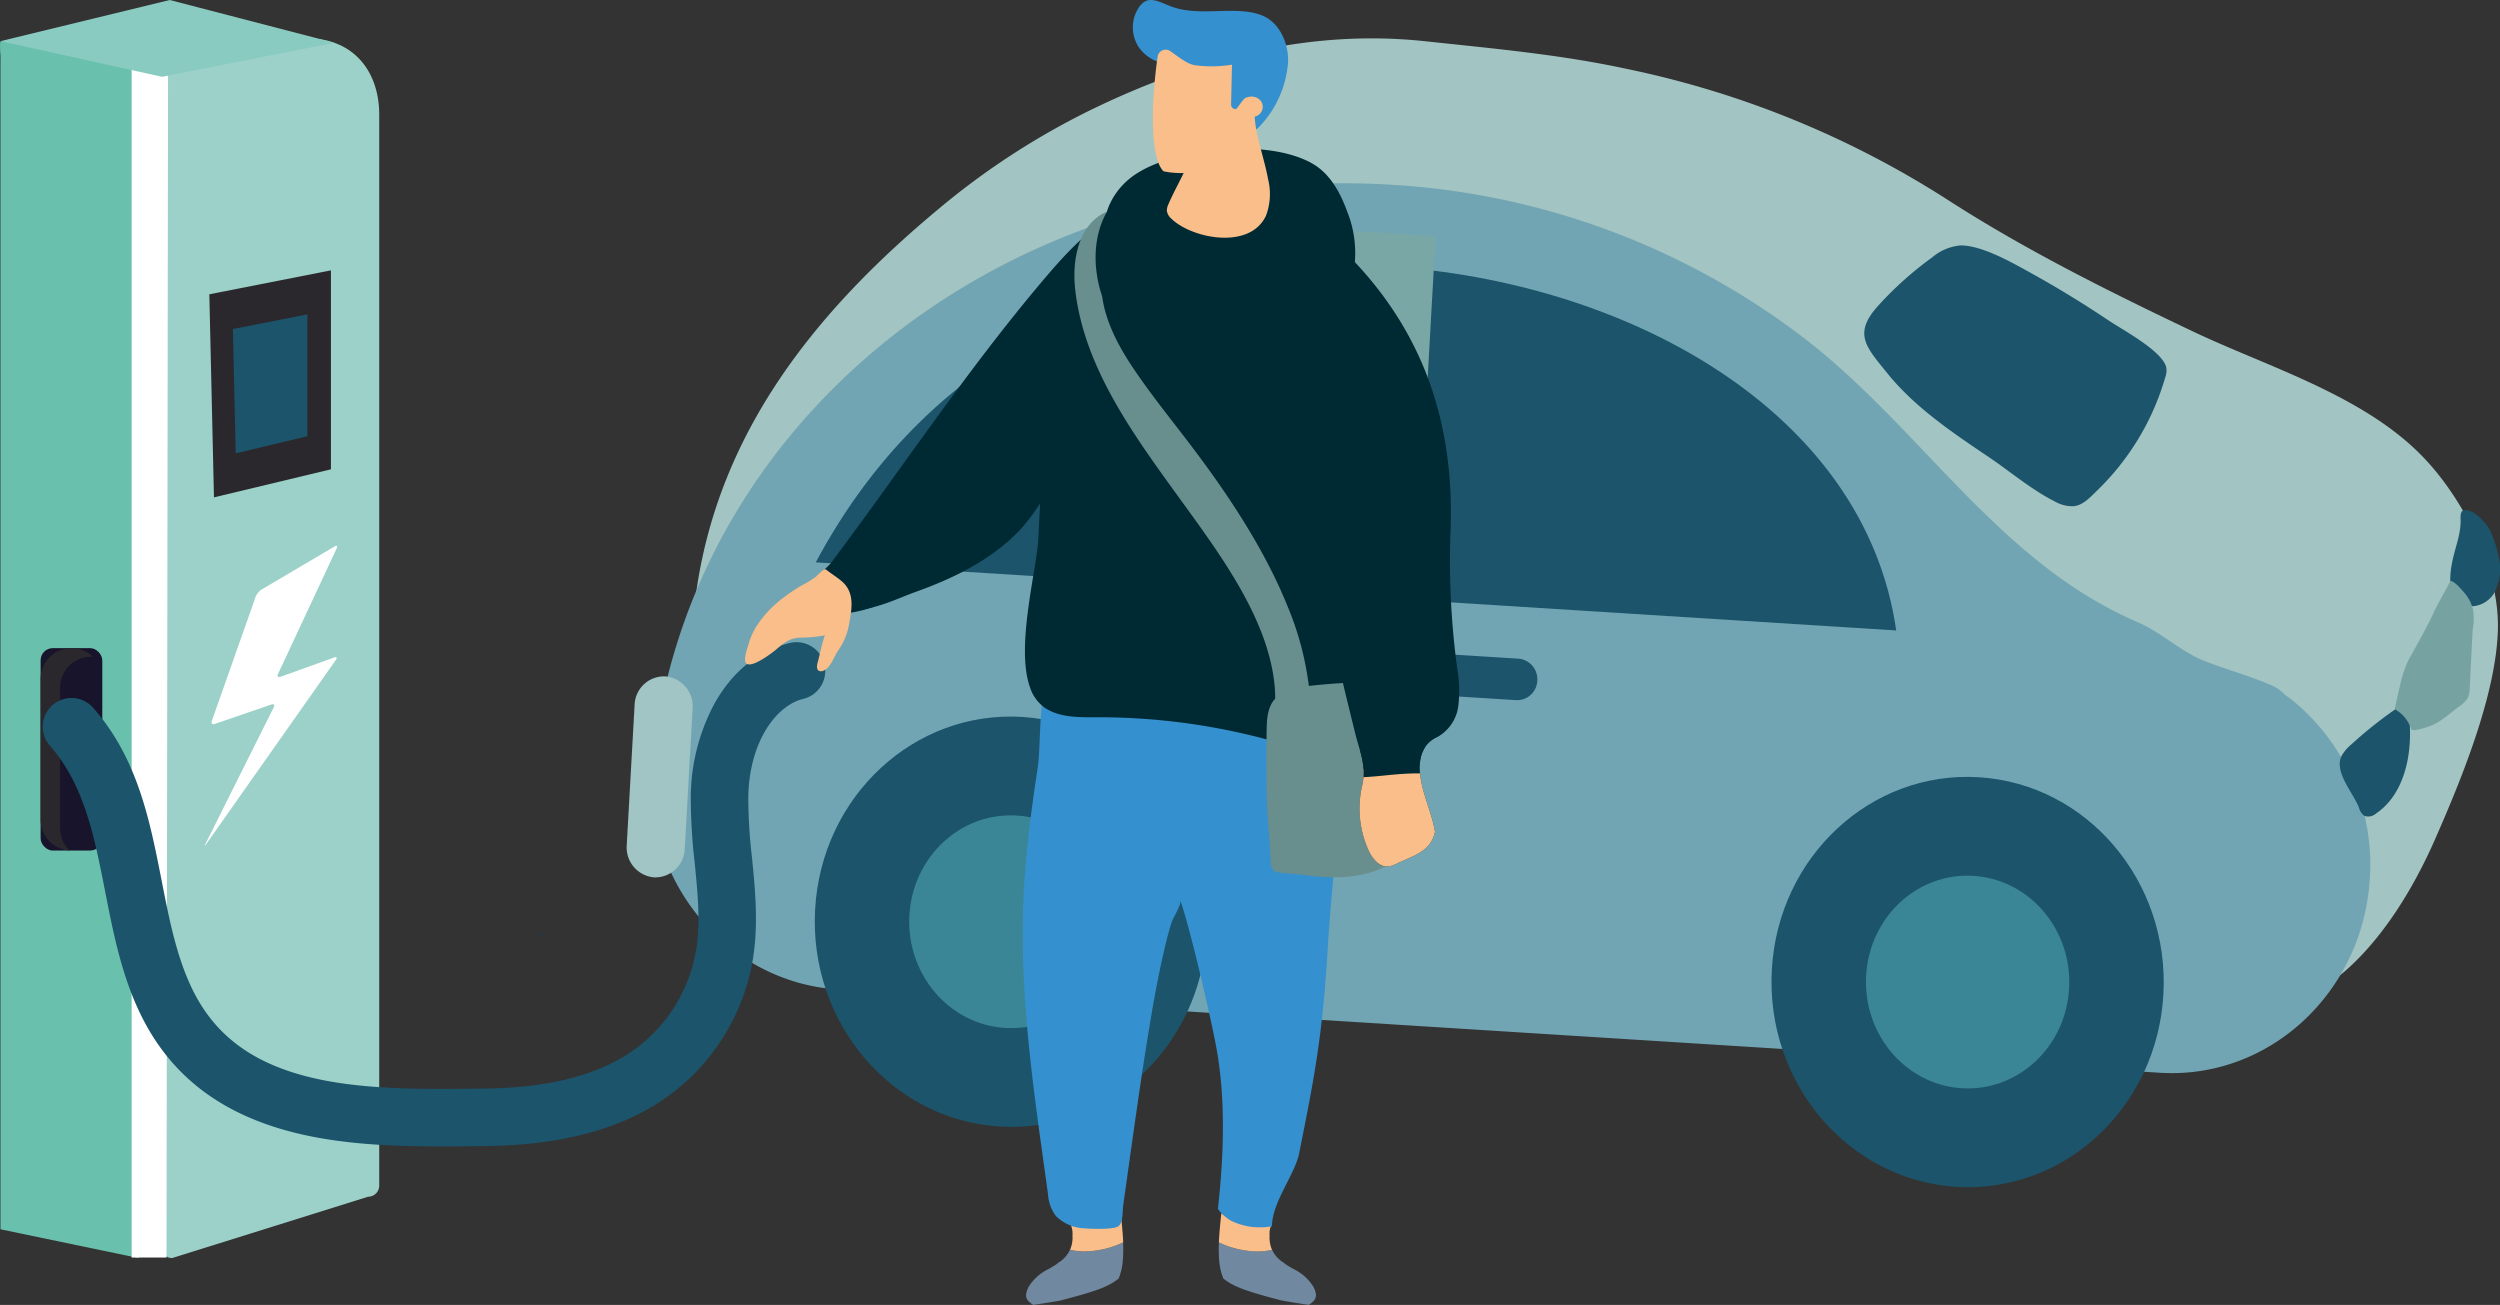 <svg xmlns="http://www.w3.org/2000/svg" width="461.685" height="240.982" viewBox="0 0 461.685 240.982"><rect x="0" y="0" width="461.685" height="240.982" fill="#333333" stroke="none"/><g id="Groupe_555" data-name="Groupe 555" transform="translate(-907.666 -2105.363)"><g id="Groupe_375" data-name="Groupe 375" transform="translate(1097.157 2334.147)"><g id="Groupe_374" data-name="Groupe 374"><path id="Trac&#xE9;_2404" data-name="Trac&#xE9; 2404" d="M992.953,2218.46c.009.022.042-.116.078-.264s.064-.292.082-.336l.022-.051.031-.08c.033-.084.078-.189.12-.278a.991.991,0,0,0,.038-.1l.024-.053.009-.024a8.837,8.837,0,0,1,3.806-3.409h0l.071-.044.26-.153,0,0c.207-.122.413-.243.616-.367.142-.085.275-.176.411-.264h0c.094-.074.187-.192.278-.192h0l.018,0h0c.024-.015.036-.031.058-.047v-.009c0-.073.151-.186.22-.186h0c.1,0,.191-.123.282-.2a.982.982,0,0,1,.107-.064h0l.033-.028.064-.056-.064.056c.036-.029.069-.062.1-.094.056-.047.111-.1.165-.146l.064-.062c.049-.046.1-.1.145-.142l.087-.094.113-.122c.04-.045.078-.091.115-.138l.074-.089c.055-.069.106-.138.158-.209l.016-.02a5,5,0,0,0,.48-.84,5.554,5.554,0,0,0,.418-1.462c.027-.185.044-.371.06-.56-.009.189-.027.375-.053.56a5.547,5.547,0,0,1-.418,1.465h0a12.46,12.46,0,0,0,2.893.3,17.284,17.284,0,0,0,6.924-1.676,27.216,27.216,0,0,1-.042,3.242,11.3,11.3,0,0,1-.773,3.428c-.1.08-.193.16-.3.238-.125.094-.255.186-.389.276s-.273.179-.418.264c-.071.044-.142.087-.216.129-.146.082-.3.164-.453.244q-.35.18-.727.351c-.253.113-.516.222-.786.331-.18.071-.364.142-.556.211s-.38.135-.58.2-.4.138-.6.2-.416.132-.629.2-.436.133-.658.2c-1.335.4-2.822.789-4.455,1.222-1.658.3-3.333.557-5.006.809a5.449,5.449,0,0,1-.7-.531,1.67,1.67,0,0,1-.531-.7c-.045-.122-.091-.436-.1-.451A3.69,3.69,0,0,1,992.953,2218.46Z" transform="translate(-992.944 -2208.325)" fill="#7088a0"></path></g></g><g id="Groupe_377" data-name="Groupe 377" transform="translate(1105.267 2329.388)"><g id="Groupe_376" data-name="Groupe 376"><path id="Trac&#xE9;_2405" data-name="Trac&#xE9; 2405" d="M997.012,2211.5c.027-.185.044-.371.053-.56a.33.33,0,0,0,0-.046c0-.063,0-.125,0-.189.007-.1-.018-.2-.02-.3a4.172,4.172,0,0,0-.238-1.87v-.007a2.169,2.169,0,0,0-.038-.449l.027,0a12.108,12.108,0,0,0,7.868-1.031,9.062,9.062,0,0,0,1.307-.866c.173,1.8.376,3.6.449,5.408a17.276,17.276,0,0,1-6.924,1.676,12.5,12.5,0,0,1-2.893-.3h0A5.548,5.548,0,0,0,997.012,2211.5Z" transform="translate(-996.594 -2206.183)" fill="#f9be89"></path></g></g><g id="Groupe_379" data-name="Groupe 379" transform="translate(1132.737 2334.147)"><g id="Groupe_378" data-name="Groupe 378"><path id="Trac&#xE9;_2406" data-name="Trac&#xE9; 2406" d="M1026.9,2218.46a.935.935,0,0,1-.075-.264c-.033-.14-.067-.292-.085-.336l-.02-.051-.033-.08c-.033-.084-.078-.189-.12-.278-.013-.038-.029-.071-.038-.1a.525.525,0,0,1-.029-.064l0-.013a8.82,8.82,0,0,0-3.8-3.409h0l-.071-.044-.258-.153-.007,0c-.2-.122-.413-.243-.615-.367-.14-.085-.273-.176-.411-.264h0c-.093-.074-.187-.192-.278-.192h-.016l-.006,0c-.022-.015-.036-.031-.055-.047v-.009c0-.073-.151-.186-.22-.186h0c-.1,0-.191-.123-.282-.2-.038-.026-.071-.044-.107-.064h0l-.022-.017-.073-.067.064.056c-.035-.029-.071-.062-.1-.094-.056-.047-.111-.1-.164-.146L1020,2212c-.049-.046-.1-.1-.144-.142l-.087-.094c-.038-.04-.078-.08-.114-.122s-.078-.091-.115-.138l-.076-.089c-.053-.069-.106-.138-.158-.209l-.02-.031a4.9,4.9,0,0,1-.475-.829,5.639,5.639,0,0,1-.418-1.462c-.027-.185-.045-.371-.058-.56a5.223,5.223,0,0,0,.054.56,5.543,5.543,0,0,0,.416,1.465h0a12.472,12.472,0,0,1-2.893.3,17.275,17.275,0,0,1-6.924-1.676,27.254,27.254,0,0,0,.04,3.242,11.291,11.291,0,0,0,.773,3.428c.1.08.2.16.3.238.127.094.258.186.391.276s.273.179.416.264c.071.044.142.087.218.129.144.082.3.164.451.244.235.12.475.237.729.351s.516.222.785.331c.182.071.367.142.558.211s.38.135.58.2.4.138.6.2.418.132.631.2.433.133.658.2c1.335.4,2.822.789,4.453,1.222,1.66.3,3.333.557,5.008.809a5.447,5.447,0,0,0,.7-.531,1.66,1.66,0,0,0,.529-.7c.044-.122.094-.436.1-.451A3.169,3.169,0,0,0,1026.9,2218.46Z" transform="translate(-1008.957 -2208.325)" fill="#7088a0"></path></g></g><g id="Groupe_381" data-name="Groupe 381" transform="translate(1145.523 2339.117)"><g id="Groupe_380" data-name="Groupe 380"><path id="Trac&#xE9;_2407" data-name="Trac&#xE9; 2407" d="M1015.333,2210.931c-.209-.122-.418-.243-.622-.369.2.124.411.244.616.367Z" transform="translate(-1014.711 -2210.562)" fill="#f9be89"></path></g></g><g id="Groupe_383" data-name="Groupe 383" transform="translate(1145.112 2338.854)"><g id="Groupe_382" data-name="Groupe 382"><path id="Trac&#xE9;_2408" data-name="Trac&#xE9; 2408" d="M1014.937,2210.707c-.14-.085-.276-.176-.411-.264h0C1014.664,2210.532,1014.8,2210.622,1014.937,2210.707Z" transform="translate(-1014.526 -2210.443)" fill="#f9be89"></path></g></g><g id="Groupe_385" data-name="Groupe 385" transform="translate(1144.048 2338.069)"><g id="Groupe_384" data-name="Groupe 384"><path id="Trac&#xE9;_2409" data-name="Trac&#xE9; 2409" d="M1014.111,2210.146l.031.029h0l-.025-.017-.073-.067Z" transform="translate(-1014.047 -2210.09)" fill="#f9be89"></path></g></g><g id="Groupe_387" data-name="Groupe 387" transform="translate(1132.767 2329.388)"><g id="Groupe_386" data-name="Groupe 386"><path id="Trac&#xE9;_2410" data-name="Trac&#xE9; 2410" d="M1018.372,2211.5a5.147,5.147,0,0,1-.053-.56.16.16,0,0,1,0-.046,1.807,1.807,0,0,1,0-.189c-.007-.1.016-.2.018-.3a4.229,4.229,0,0,1,.238-1.87v-.007a2.026,2.026,0,0,1,.04-.449l-.04.007a12.091,12.091,0,0,1-7.855-1.033,8.967,8.967,0,0,1-1.307-.866c-.173,1.8-.376,3.6-.449,5.408a17.268,17.268,0,0,0,6.924,1.676,12.512,12.512,0,0,0,2.893-.3h0A5.542,5.542,0,0,1,1018.372,2211.5Z" transform="translate(-1008.97 -2206.183)" fill="#f9be89"></path></g></g><g id="Groupe_398" data-name="Groupe 398" transform="translate(1023.398 2112.454)"><path id="Trac&#xE9;_2411" data-name="Trac&#xE9; 2411" d="M1010.725,2140a138.855,138.855,0,0,1,29.6-18.983c19.074-9.025,39.172-14.192,60.195-11.939,12.414,1.333,24.9,2.442,37.141,5.088a175.368,175.368,0,0,1,59.719,24.431c14.31,9.186,29.5,16.727,44.756,23.994,13.748,6.548,31.015,11.625,42.094,22.678,7.7,7.686,14.725,21.044,14.4,32.514-.344,12.1-6.839,27.842-11.639,38.753-9.035,20.534-26.284,41.069-49.162,27.135-6.544-3.984-11.133-10.607-16.379-16.318-14.832-16.143-35.513-25.314-56.52-29.544s-42.572-3.909-63.956-3.573l-69.458,1.09c-11.928-.75-23.751,1.756-35.717-.053a91.57,91.57,0,0,1-16.485-3.873c-5.12-1.875-8.221-5.733-12.263-9.9a6.381,6.381,0,0,1-1.607-2.227,6.492,6.492,0,0,1-.169-2.622C967.826,2183.765,986.886,2159.82,1010.725,2140Z" transform="translate(-953.067 -2108.554)" fill="#a2c4c2"></path><g id="Groupe_397" data-name="Groupe 397" transform="translate(0 26.747)"><g id="Groupe_388" data-name="Groupe 388" transform="translate(4.338)"><path id="Trac&#xE9;_2412" data-name="Trac&#xE9; 2412" d="M1265.024,2216.112c-.46-.376-.953-.707-1.429-1.056a7.407,7.407,0,0,0-2.753-1.855c-.056-.02-.122-.055-.18-.08-4.01-1.708-8.212-2.817-12.041-4.357-4.391-1.766-7.762-5.186-12.219-7.108-25.573-11.02-39.494-35.177-61.017-52.011a138.73,138.73,0,0,0-76.642-28.768c-68.816-4.322-127.886,41.258-136.188,103.182a37.822,37.822,0,0,0-.638,4.76c-.026.471,0,.929-.009,1.4-.06.817-.16,1.615-.207,2.442l.186.011c.753,19.489,15.532,35.607,34.535,36.805l244.054,15.386c20.24,1.275,37.621-14.864,38.81-36.035A39.165,39.165,0,0,0,1265.024,2216.112Z" transform="translate(-961.702 -2120.592)" fill="#72a5b3"></path></g><g id="Groupe_396" data-name="Groupe 396" transform="translate(0 8.646)"><g id="Groupe_389" data-name="Groupe 389" transform="translate(34.736 89.848)"><path id="Trac&#xE9;_2413" data-name="Trac&#xE9; 2413" d="M1047.759,2205.084c-1.173,20.892-18.314,36.8-38.281,35.54s-35.206-19.208-34.032-40.1,18.314-36.8,38.281-35.537S1048.933,2184.2,1047.759,2205.084Z" transform="translate(-975.383 -2164.917)" fill="#1b546b"></path></g><g id="Groupe_390" data-name="Groupe 390" transform="translate(52.174 108.091)"><path id="Trac&#xE9;_2414" data-name="Trac&#xE9; 2414" d="M1020.762,2193.953c-.609,10.837-9.5,19.081-19.849,18.429s-18.258-9.957-17.65-20.793,9.5-19.076,19.852-18.425S1021.371,2183.127,1020.762,2193.953Z" transform="translate(-983.23 -2173.128)" fill="#3b8696"></path></g><g id="Groupe_391" data-name="Groupe 391" transform="translate(211.416 100.984)"><path id="Trac&#xE9;_2415" data-name="Trac&#xE9; 2415" d="M1127.27,2210.1c-1.173,20.892-18.314,36.8-38.277,35.539s-35.208-19.208-34.035-40.1,18.314-36.8,38.281-35.539S1128.443,2189.211,1127.27,2210.1Z" transform="translate(-1054.895 -2169.93)" fill="#1b546b"></path></g><g id="Groupe_392" data-name="Groupe 392" transform="translate(228.858 119.228)"><path id="Trac&#xE9;_2416" data-name="Trac&#xE9; 2416" d="M1100.268,2198.965c-.609,10.836-9.495,19.081-19.845,18.429s-18.254-9.957-17.645-20.794,9.492-19.076,19.847-18.425S1100.875,2188.139,1100.268,2198.965Z" transform="translate(-1062.745 -2178.14)" fill="#3b8696"></path></g><g id="Groupe_393" data-name="Groupe 393" transform="translate(34.92 6.416)"><path id="Trac&#xE9;_2417" data-name="Trac&#xE9; 2417" d="M1174.994,2194.9c-5.793-40.423-49.507-64.439-93.878-67.235s-83.875,13.863-105.651,54.658Z" transform="translate(-975.465 -2127.37)" fill="#1b546b"></path></g><g id="Groupe_394" data-name="Groupe 394" transform="translate(127.137)"><path id="Trac&#xE9;_2418" data-name="Trac&#xE9; 2418" d="M1034.821,2204.043l-17.855-1.126,4.4-78.435,17.855,1.125Z" transform="translate(-1016.967 -2124.482)" fill="#78a7a5"></path></g><g id="Groupe_395" data-name="Groupe 395" transform="translate(0 82.417)"><path id="Trac&#xE9;_2419" data-name="Trac&#xE9; 2419" d="M970.471,2193.432a5.451,5.451,0,0,1-5.671,5.266h0a5.541,5.541,0,0,1-5.042-5.941l1.455-25.909a5.444,5.444,0,0,1,5.671-5.264h0a5.536,5.536,0,0,1,5.042,5.939Z" transform="translate(-959.75 -2161.573)" fill="#a0c5c4"></path></g></g></g><path id="Trac&#xE9;_2420" data-name="Trac&#xE9; 2420" d="M1101.223,2173.922c1.611-.142,2.786-1.3,4.44-2.951a47.347,47.347,0,0,0,12.547-20.931,3.374,3.374,0,0,0,.127-1.929c-.975-3.022-8.048-6.775-10.617-8.5q-7.1-4.767-14.636-8.924c-3.318-1.828-8.817-4.973-12.734-4.926a9.4,9.4,0,0,0-5.224,2.222,64.007,64.007,0,0,0-9.99,8.957c-4.664,5.164-2.157,7.61,1.74,12.439,5.02,6.223,11.917,10.888,18.7,15.449,3.946,2.654,7.941,6.075,12.216,8.211A6.521,6.521,0,0,0,1101.223,2173.922Z" transform="translate(-834.056 -2087.526)" fill="#1b546b"></path><path id="Trac&#xE9;_2421" data-name="Trac&#xE9; 2421" d="M1108.833,2184.332c6.2-4.193,7.128-13.721,5.669-20.656a77.358,77.358,0,0,0-10.279,7.941,7.533,7.533,0,0,0-1.744,2.056c-1.509,2.958,2.2,6.9,3.213,9.628a2.565,2.565,0,0,0,1.006,1.484A2.183,2.183,0,0,0,1108.833,2184.332Z" transform="translate(-785.768 -2041.194)" fill="#1b546b"></path><path id="Trac&#xE9;_2422" data-name="Trac&#xE9; 2422" d="M1120.2,2156.2a22.289,22.289,0,0,0-1.464-4.546,9.257,9.257,0,0,0-2.511-2.977c-.514-.469-1.809-1.138-2.547-.849-.591.233-.462,1.448-.46,1.929.006,2.315-.818,4.437-1.347,6.657-.7,2.923-1.149,6.632,1.191,8.4,1.913,1.446,4.831.511,6.2-1.5A9.335,9.335,0,0,0,1120.2,2156.2Z" transform="translate(-774.537 -2060.645)" fill="#1b546b"></path><path id="Trac&#xE9;_2423" data-name="Trac&#xE9; 2423" d="M1113.922,2159.381c.88-1.885,1.98-3.684,2.928-5.553a.3.3,0,0,1,.125-.15c.531-.245,2.278,1.8,2.551,2.135a7.359,7.359,0,0,1,1.613,3.127,11.167,11.167,0,0,1-.065,3.687c-.2,3.658-.369,7.219-.56,10.9a4.511,4.511,0,0,1-.26,1.534,4.271,4.271,0,0,1-1.571,1.66c-1.627,1.187-3.32,2.824-5.189,3.588-.424.173-3.564,1.327-3.782.683a6.464,6.464,0,0,0-2.657-3.447c-.142-.091-.3-.191-.338-.353a.61.61,0,0,1,.025-.29c.755-3.008,1.182-6.3,2.719-9.1C1110.985,2165.034,1112.575,2162.261,1113.922,2159.381Z" transform="translate(-780.162 -2053.438)" fill="#76a3a2"></path><path id="Trac&#xE9;_2424" data-name="Trac&#xE9; 2424" d="M1042.393,2168.2l-12.379-.78a3.8,3.8,0,0,1-3.447-4.059h0a3.732,3.732,0,0,1,3.875-3.6l12.381.78a3.8,3.8,0,0,1,3.446,4.06h0A3.734,3.734,0,0,1,1042.393,2168.2Z" transform="translate(-878.104 -2045.99)" fill="#1b546b"></path><path id="Trac&#xE9;_2425" data-name="Trac&#xE9; 2425" d="M1023.874,2167.03l-12.381-.78a3.8,3.8,0,0,1-3.444-4.059h0a3.735,3.735,0,0,1,3.875-3.6l12.379.78a3.8,3.8,0,0,1,3.446,4.06h0A3.734,3.734,0,0,1,1023.874,2167.03Z" transform="translate(-900.736 -2047.417)" fill="#1b546b"></path></g><path id="Trac&#xE9;_2426" data-name="Trac&#xE9; 2426" d="M933.264,2333.574l-25.513-5.311V2112.68c0-.393.02-.79,0-1.182a17.755,17.755,0,0,1-.06-2.413.265.265,0,0,1,.053-.169.274.274,0,0,1,.178-.062,44,44,0,0,1,4.493-.115l20.849,2.429Z" transform="translate(0.001 4.119)" fill="#69c0ac"></path><path id="Trac&#xE9;_2427" data-name="Trac&#xE9; 2427" d="M959.29,2322.911l-36.19,11.328a2.05,2.05,0,0,1-2.049-2.049v-224l27.082.809c8.226,0,13.206,5.86,13.206,14.083v197.782A2.047,2.047,0,0,1,959.29,2322.911Z" transform="translate(16.358 3.455)" fill="#9bd1c8"></path><path id="Trac&#xE9;_2428" data-name="Trac&#xE9; 2428" d="M918.605,2108.191h6.734l-.292,225.944h-6.442Z" transform="translate(13.369 3.456)" fill="#fff"></path><path id="Trac&#xE9;_2429" data-name="Trac&#xE9; 2429" d="M935.168,2158.8a2.9,2.9,0,0,0-1.087,1.322l-8.093,22.927c-.166.471.085.727.558.563l10.419-3.576c.473-.162.678.071.453.52l-12.594,25.189c-.224.448-.171.48.118.068l23.958-34.027c.289-.409.138-.6-.333-.436l-9.881,3.553c-.471.169-.684-.065-.474-.518l10.826-23.176c.214-.455.033-.618-.4-.364Z" transform="translate(20.799 55.437)" fill="#fff"></path><rect id="Rectangle_186" data-name="Rectangle 186" width="11.392" height="37.379" rx="2.254" transform="translate(915.165 2225.056)" fill="#17142b"></rect><path id="Trac&#xE9;_2430" data-name="Trac&#xE9; 2430" d="M914.645,2192.5v-25.989a5.7,5.7,0,0,1,5.695-5.695c.118,0,.234.011.351.017a5.692,5.692,0,0,0-9.65,4.093v25.987a5.69,5.69,0,0,0,5.344,5.679A5.678,5.678,0,0,1,914.645,2192.5Z" transform="translate(4.125 65.827)" fill="#2a282c"></path><path id="Trac&#xE9;_2431" data-name="Trac&#xE9; 2431" d="M971.464,2183.2a.941.941,0,0,1,.156-.236.147.147,0,0,1,.249.082.223.223,0,0,1-.209.309C971.6,2183.361,971.529,2183.256,971.464,2183.2Zm-32.277,59.147c-.024,0-.049.014-.075.018C939.138,2242.362,939.163,2242.353,939.187,2242.348Zm-1.806-1.559c-.224.126-.444.282-.669.417h0C936.936,2241.071,937.156,2240.915,937.381,2240.789Zm.271-.136-.051.024Zm3.453.562a1.227,1.227,0,0,1,.16-.02A1.227,1.227,0,0,0,941.105,2241.215Zm-1.747,1.066a.522.522,0,0,0,.2-.175h0A.522.522,0,0,1,939.358,2242.282Z" transform="translate(35.496 94.78)" fill="#143b57"></path><path id="Trac&#xE9;_2432" data-name="Trac&#xE9; 2432" d="M984.7,2251.858c-9.075,0-18.727-.385-27.6-2.7-13.608-3.556-22.829-10.921-28.2-22.516-3.235-6.99-4.713-14.536-6.144-21.833-2-10.177-3.877-19.787-10.223-26.962a5.312,5.312,0,0,1,7.959-7.037c8.255,9.338,10.508,20.836,12.688,31.956,1.371,6.988,2.664,13.587,5.362,19.416,4,8.653,10.752,13.959,21.238,16.7,9.744,2.546,21.345,2.42,31.58,2.306l1.218-.011c12.555-.133,21.871-2.628,28.48-7.631a28.51,28.51,0,0,0,10.826-17.987c.827-5.073.3-10.4-.256-16.034a106.04,106.04,0,0,1-.729-12.423,37.073,37.073,0,0,1,4.275-16.836c3.308-6.04,8.15-9.975,14.005-11.382a5.311,5.311,0,1,1,2.482,10.329c-4.893,1.175-9.95,7.766-10.141,18.087a95.909,95.909,0,0,0,.68,11.182c.6,6.068,1.218,12.344.169,18.784a39.233,39.233,0,0,1-14.9,24.751c-8.488,6.424-19.865,9.624-34.779,9.781l-1.213.013C989.278,2251.833,987.01,2251.858,984.7,2251.858Z" transform="translate(4.336 65.22)" fill="#1b546b"></path><path id="Trac&#xE9;_2433" data-name="Trac&#xE9; 2433" d="M907.7,2112.964l29.828,6.581,31.834-6.281-30.4-7.9Z" transform="translate(0.048 0)" fill="#8acbc1"></path><path id="Trac&#xE9;_2434" data-name="Trac&#xE9; 2434" d="M925.063,2132.251l22.456-4.418v36.74l-21.6,5.181Z" transform="translate(21.261 27.459)" fill="#2a282c"></path><path id="Trac&#xE9;_2435" data-name="Trac&#xE9; 2435" d="M927.021,2134.194l13.755-2.706v22.505l-13.233,3.173Z" transform="translate(23.654 31.926)" fill="#1b546b"></path><g id="Groupe_399" data-name="Groupe 399" transform="translate(1096.525 2224.397)"><path id="Trac&#xE9;_2436" data-name="Trac&#xE9; 2436" d="M1038.707,2266.345c0-4.4,4.231-9.566,5-13.394,2.542-12.724,4.3-21.137,5.253-37.319.825-13.941,2.942-27.8,1.562-41.716a9.609,9.609,0,0,0-.918-3.835c-4.546-8.173-23.149-10.115-32.239-10.881a39.541,39.541,0,0,0-10.846.215c-3.535.691-6.937,2.345-8.726,4.953-2.326,3.384-1.7,13.092-2.362,17.361-.969,6.291-1.793,12.6-2.309,18.927-1.647,20.107,1.464,39.847,4.217,59.753a7.511,7.511,0,0,0,1.48,4.081,7.9,7.9,0,0,0,5.326,2.255c1.16.091,5.333.267,6.2-.4.9-.684.736-2.8.88-3.831q.683-4.823,1.356-9.648c.929-6.594,1.862-13.188,2.911-19.767.884-5.566,1.815-11.137,3.06-16.657.476-2.1.971-4.21,1.64-6.279.236-.734,1.824-3.3,1.6-3.946,1.873,5.412,5.54,21.313,6.584,26.875,1.817,9.679,1.44,20.123.342,30.055a7.8,7.8,0,0,0,2.387,2.169,12.075,12.075,0,0,0,7.606,1.034Z" transform="translate(-992.66 -2158.933)" fill="#3490ce"></path></g><g id="Groupe_401" data-name="Groupe 401" transform="translate(1102.239 2339.649)"><g id="Groupe_400" data-name="Groupe 400"><path id="Trac&#xE9;_2437" data-name="Trac&#xE9; 2437" d="M995.231,2211.17c.209-.123.418-.243.62-.37-.2.127-.409.247-.615.367Z" transform="translate(-995.231 -2210.801)" fill="#f9be89"></path></g></g><g id="Groupe_403" data-name="Groupe 403" transform="translate(1102.858 2339.384)"><g id="Groupe_402" data-name="Groupe 402"><path id="Trac&#xE9;_2438" data-name="Trac&#xE9; 2438" d="M995.51,2210.946c.142-.084.276-.175.413-.264h0C995.785,2210.771,995.652,2210.862,995.51,2210.946Z" transform="translate(-995.51 -2210.682)" fill="#f9be89"></path></g></g><g id="Groupe_405" data-name="Groupe 405" transform="translate(1104.238 2338.6)"><g id="Groupe_404" data-name="Groupe 404"><path id="Trac&#xE9;_2439" data-name="Trac&#xE9; 2439" d="M996.164,2210.384l-.033.029h0l.033-.029.064-.055Z" transform="translate(-996.131 -2210.329)" fill="#f9be89"></path></g></g><g id="Groupe_406" data-name="Groupe 406" transform="translate(1111.235 2132.809)"><path id="Trac&#xE9;_2440" data-name="Trac&#xE9; 2440" d="M999.969,2134.463c-1.176-4.477,1.435-9.26,5.226-11.864,7.462-5.128,24.94-6.888,33.095-1.993,3.1,1.864,4.957,5.272,6.193,8.679a20.572,20.572,0,0,1,1.442,9.232c-1.013,8.862-9.146,6.008-14.841,10.564-3.038,2.431-5.506,5.484-8.255,8.237-.822.822-1.886,1.682-3.024,1.4a3.331,3.331,0,0,1-1.274-.751c-8.024-6.708-10.368-18.907-19.251-24.423Z" transform="translate(-999.28 -2117.715)" fill="#002a33"></path></g><g id="Groupe_407" data-name="Groupe 407" transform="translate(1058.612 2142.428)"><path id="Trac&#xE9;_2441" data-name="Trac&#xE9; 2441" d="M1040.9,2123.793l1.367-1.7a12.1,12.1,0,0,0-4.449.458c-8.053.222-14.874,7.535-20,13.552-14.894,17.494-27.375,36.561-41.123,54.724a3.947,3.947,0,0,0-1.089,2.72c.3,2.389,5.233,3.86,7.335,3.933,3.291.116,7.746-2.1,10.8-3.189,7.026-2.513,13.9-5.882,19.072-11.243,4.026-4.177,6.344-10.035,10.723-13.779a40.894,40.894,0,0,0,9.911-11.948c4.713-8.57,9.441-16.581,9.635-26.629C1043.139,2128.291,1042.47,2125.409,1040.9,2123.793Z" transform="translate(-975.597 -2122.044)" fill="#002a33"></path></g><g id="Groupe_408" data-name="Groupe 408" transform="translate(1096.944 2138.942)"><path id="Trac&#xE9;_2442" data-name="Trac&#xE9; 2442" d="M1051.958,2219.773c-.013.146-.027.293-.049.44-.356,2.588-2.155,5.16-4.811,5.515a9.959,9.959,0,0,1-4.255-.718,120,120,0,0,0-36.712-5.655c-3.353.009-6.981.08-9.7-1.816a7.425,7.425,0,0,1-2.671-3.78c-2.626-7.493,1.231-21.414,1.553-27.327.787-14.521,1.113-28.435,4.564-42.389.247-.991.5-1.982.784-2.976,1.891-6.759,4.542-13.929,10.63-17.732,13.141-8.2,42.023,2.216,42.5,18.552.342,11.783-1.7,20.418,0,32.217.786,5.455-.994,10.9-2.225,16.28C1049.058,2201.3,1052.7,2209.714,1051.958,2219.773Z" transform="translate(-992.848 -2120.474)" fill="#002a33"></path></g><g id="Groupe_409" data-name="Groupe 409" transform="translate(1057.53 2207.882)"><path id="Trac&#xE9;_2443" data-name="Trac&#xE9; 2443" d="M975.185,2156.55a2.321,2.321,0,0,1,.6-.736c1.124-1.006,2.173-2.18,3.346-3.12,1.9-1.842,4.16-1.467,5.811.538a11.872,11.872,0,0,1,2.584,5.842,1.99,1.99,0,0,1-.2,1.442,2.2,2.2,0,0,1-1.169.693,24.284,24.284,0,0,1-3.451.86c-.267.047-3.02.542-3.133.238a3.407,3.407,0,0,0-.78-1.1l-3.2-3.419a1.508,1.508,0,0,1-.487-.822A.838.838,0,0,1,975.185,2156.55Z" transform="translate(-975.11 -2151.501)" fill="#002a33"></path></g><g id="Groupe_410" data-name="Groupe 410" transform="translate(1045.25 2210.494)"><path id="Trac&#xE9;_2444" data-name="Trac&#xE9; 2444" d="M987.414,2154.854c-.962-.813-2.1-1.5-2.742-2.034a.525.525,0,0,0-.262-.142.481.481,0,0,0-.3.094,8.886,8.886,0,0,0-1.337,1.2,19.465,19.465,0,0,1-2.911,1.784c-1.031.662-2.064,1.3-3.037,2.049a20.681,20.681,0,0,0-5.1,5.355,12.88,12.88,0,0,0-1.518,3.449c-.193.709-1.013,2.813-.391,3.439.951.955,4.591-1.793,5.318-2.391,1.653-1.36,2.458-2.229,4.653-2.362a23.455,23.455,0,0,0,4.557-.424c-.6,1.611-.893,3.395-1.355,5.059-.149.54-.222,1.267.278,1.516a.969.969,0,0,0,.8-.042c1.418-.606,1.9-2.568,2.733-3.749a11.579,11.579,0,0,0,1.949-4.593C989.282,2160.095,989.978,2157.015,987.414,2154.854Z" transform="translate(-969.584 -2152.676)" fill="#f9be89"></path></g><g id="Groupe_411" data-name="Groupe 411" transform="translate(1141.539 2231.254)"><path id="Trac&#xE9;_2445" data-name="Trac&#xE9; 2445" d="M1015.471,2197.29c1.442.182,2.933.207,4.4.426,5.988.9,13.583.7,18.085-3.813,1.607-1.61,1.2-4.348,1.227-6.457q.057-4-.251-7.99a88.315,88.315,0,0,0-2.724-16.037c-.124-.466-.26-.937-.422-1.4a130.272,130.272,0,0,0-15.061.786c-.211.051-.422.1-.633.151-1.938.427-4.071.725-5.453,2.1-1.509,1.5-1.646,3.811-1.676,5.9q-.1,6.47.042,12.939c.078,3.7.556,7.369.68,11.061.049,1.433.209,2.116,1.66,2.307Z" transform="translate(-1012.918 -2162.019)" fill="#698e8e"></path></g><g id="Groupe_412" data-name="Groupe 412" transform="translate(1146.702 2149.133)"><path id="Trac&#xE9;_2446" data-name="Trac&#xE9; 2446" d="M1045.511,2211.718a7.692,7.692,0,0,1-3.948,5.735,5.217,5.217,0,0,0-2.173,1.82,6.126,6.126,0,0,0-.967,3.066,11.083,11.083,0,0,0,.029,1.775,19.341,19.341,0,0,0,.58,3.077c.684,2.58,1.744,5.091,2.182,7.706a5.5,5.5,0,0,1-1.344,2.684c-1.362,1.473-3.466,2.118-5.62,3.153a4.762,4.762,0,0,1-1.713.569c-1.655.1-2.875-1.454-3.569-2.909a18.8,18.8,0,0,1-1.14-12.313,11.008,11.008,0,0,0,.178-1.271,9.967,9.967,0,0,0,.015-1.479,16.227,16.227,0,0,0-.628-3.325c-.289-1.032-.625-2.1-.922-3.306-5.579-22.625-10.906-44.812-10.892-68.381,0-3.746-2.211-23.836,4.655-23.247a6.756,6.756,0,0,1,3.877,2.28c14.979,14.6,20.825,32.19,19.952,52.442a148.391,148.391,0,0,0,1.233,24.8A24.177,24.177,0,0,1,1045.511,2211.718Zm-25.458-82.409-.02-.1-.589-.536C1019.649,2128.885,1019.851,2129.1,1020.054,2129.309Z" transform="translate(-1015.241 -2125.061)" fill="#002a33"></path></g><g id="Groupe_413" data-name="Groupe 413" transform="translate(1158.765 2246.194)"><path id="Trac&#xE9;_2447" data-name="Trac&#xE9; 2447" d="M1034.579,2181.518a5.5,5.5,0,0,1-1.344,2.684c-1.362,1.473-3.466,2.118-5.62,3.153a4.739,4.739,0,0,1-1.713.569c-1.656.1-2.875-1.454-3.569-2.909a18.8,18.8,0,0,1-1.14-12.312,10.97,10.97,0,0,0,.178-1.271,10.042,10.042,0,0,0,.016-1.479,18.854,18.854,0,0,1,5.208-1.122,22.969,22.969,0,0,1,5.193.129,11.064,11.064,0,0,0,.029,1.775,19.331,19.331,0,0,0,.58,3.077C1033.082,2176.392,1034.142,2178.9,1034.579,2181.518Z" transform="translate(-1020.67 -2168.742)" fill="#f9be89"></path></g><g id="Groupe_414" data-name="Groupe 414" transform="translate(1158.853 2243.344)"><path id="Trac&#xE9;_2448" data-name="Trac&#xE9; 2448" d="M1031.769,2172.3c-1.087,0-2.171.031-3.253.1-2.407.155-4.8.5-7.193.6a10.033,10.033,0,0,0,.015-1.479,16.241,16.241,0,0,0-.629-3.324l12-.736a6.128,6.128,0,0,0-.967,3.067A11.077,11.077,0,0,0,1031.769,2172.3Z" transform="translate(-1020.71 -2167.46)" fill="#002a33"></path></g><g id="Groupe_415" data-name="Groupe 415" transform="translate(1106.08 2144.419)"><path id="Trac&#xE9;_2449" data-name="Trac&#xE9; 2449" d="M1036.39,2196.009c-4.377-10.941-11.532-21.485-18.163-30.19-3.542-4.648-7.25-9.222-10.49-14.072-2.651-3.964-4.995-8.384-5.642-13.075-.1-.309-.2-.618-.289-.928-1.426-4.888-1.36-10.346,1.189-14.8-5.24,2.264-6.49,8.831-5.9,14.268,1.587,14.66,11.037,27.313,19.832,39.458,7.431,10.255,16.705,22.778,17.116,35.581a8.593,8.593,0,0,0,.571,3.382,3.207,3.207,0,0,0,2.744,1.955,3.155,3.155,0,0,0,2.753-2.033,7.457,7.457,0,0,0,.315-3.475A55.97,55.97,0,0,0,1036.39,2196.009Z" transform="translate(-996.96 -2122.94)" fill="#698e8e"></path></g><g id="Groupe_416" data-name="Groupe 416" transform="translate(1120.978 2135.889)"><path id="Trac&#xE9;_2450" data-name="Trac&#xE9; 2450" d="M1023.984,2130.887c-5.544,2.2-10.91.4-15.839-1.5-6.006-2.315-6.464-8.906,1.638-9.9a35.506,35.506,0,0,1,9.119-.177c2.953.262,5.068.446,7.695,1.942C1031.7,2124.167,1028.132,2129.24,1023.984,2130.887Z" transform="translate(-1003.664 -2119.101)" fill="#002a33"></path></g><g id="Groupe_417" data-name="Groupe 417" transform="translate(1125.379 2121.804)"><path id="Trac&#xE9;_2451" data-name="Trac&#xE9; 2451" d="M1018.384,2118.345l.98,17.67h-13.718s1.426,1.571,3.028-15.112S1018.384,2118.345,1018.384,2118.345Z" transform="translate(-1005.645 -2112.762)" fill="#f9be89"></path></g><g id="Groupe_418" data-name="Groupe 418" transform="translate(1116.874 2105.363)"><path id="Trac&#xE9;_2452" data-name="Trac&#xE9; 2452" d="M1008.858,2117.177a7.2,7.2,0,0,1-6.037-3.238,6.68,6.68,0,0,1-.218-6.663c1.811-3.329,3.977-1.494,6.695-.578,5.32,1.791,11.79-.434,16.532,1.582,3.322,1.414,4.9,5.6,4.626,8.859a19.258,19.258,0,0,1-5.144,11.472,5.187,5.187,0,0,1-1.2,1.01c-2.027,1.14-4.631-.365-5.933-2.247s-1.971-4.184-3.613-5.8c-1.767-1.74-4.415-2.427-6.217-4.137Z" transform="translate(-1001.818 -2105.363)" fill="#3490ce"></path></g><g id="Groupe_419" data-name="Groupe 419" transform="translate(1120.57 2114.536)"><path id="Trac&#xE9;_2453" data-name="Trac&#xE9; 2453" d="M1021.177,2118.212a2.473,2.473,0,0,0-.576.182c-.524.242-1.56,2.062-1.8,2.071a.826.826,0,0,1-.871-.826l.16-7.381a23.281,23.281,0,0,1-6.706.122c-1.489-.168-3.124-1.535-4.691-2.622a1.491,1.491,0,0,0-2.322.962c-.922,6.188-1.8,18.329,1.069,21.222,0,0,9.968,2.567,15.387-6.468a2.077,2.077,0,0,0,.291-1.08v-2.175l1.309-.4a1.858,1.858,0,0,0,1.027-2.824A2.247,2.247,0,0,0,1021.177,2118.212Z" transform="translate(-1003.481 -2109.491)" fill="#f9be89"></path></g><g id="Groupe_420" data-name="Groupe 420" transform="translate(1127.589 2130.838)"><path id="Trac&#xE9;_2454" data-name="Trac&#xE9; 2454" d="M1007.84,2116.828l-1.2,1.9A2.276,2.276,0,0,0,1007.84,2116.828Z" transform="translate(-1006.64 -2116.828)" fill="#f9be89"></path></g><g id="Groupe_421" data-name="Groupe 421" transform="translate(1123.147 2125.93)"><path id="Trac&#xE9;_2455" data-name="Trac&#xE9; 2455" d="M1023.333,2127.091c-.758-4.162-2.558-8.669-2.457-12.211.026-.916-4.08.759-7.351,2.273a13.483,13.483,0,0,0-3.219.687,6.8,6.8,0,0,1-.02.9c-.351.183-.589.316-.678.378a.809.809,0,0,1,.549.54c-.731,3.886-3.868,8.863-5.213,12.1a2.751,2.751,0,0,0-.3,1.211,2.416,2.416,0,0,0,.858,1.489c3.822,3.686,14.556,5.785,17.474-.621A11.423,11.423,0,0,0,1023.333,2127.091Z" transform="translate(-1004.641 -2114.619)" fill="#f9be89"></path></g></g></svg>